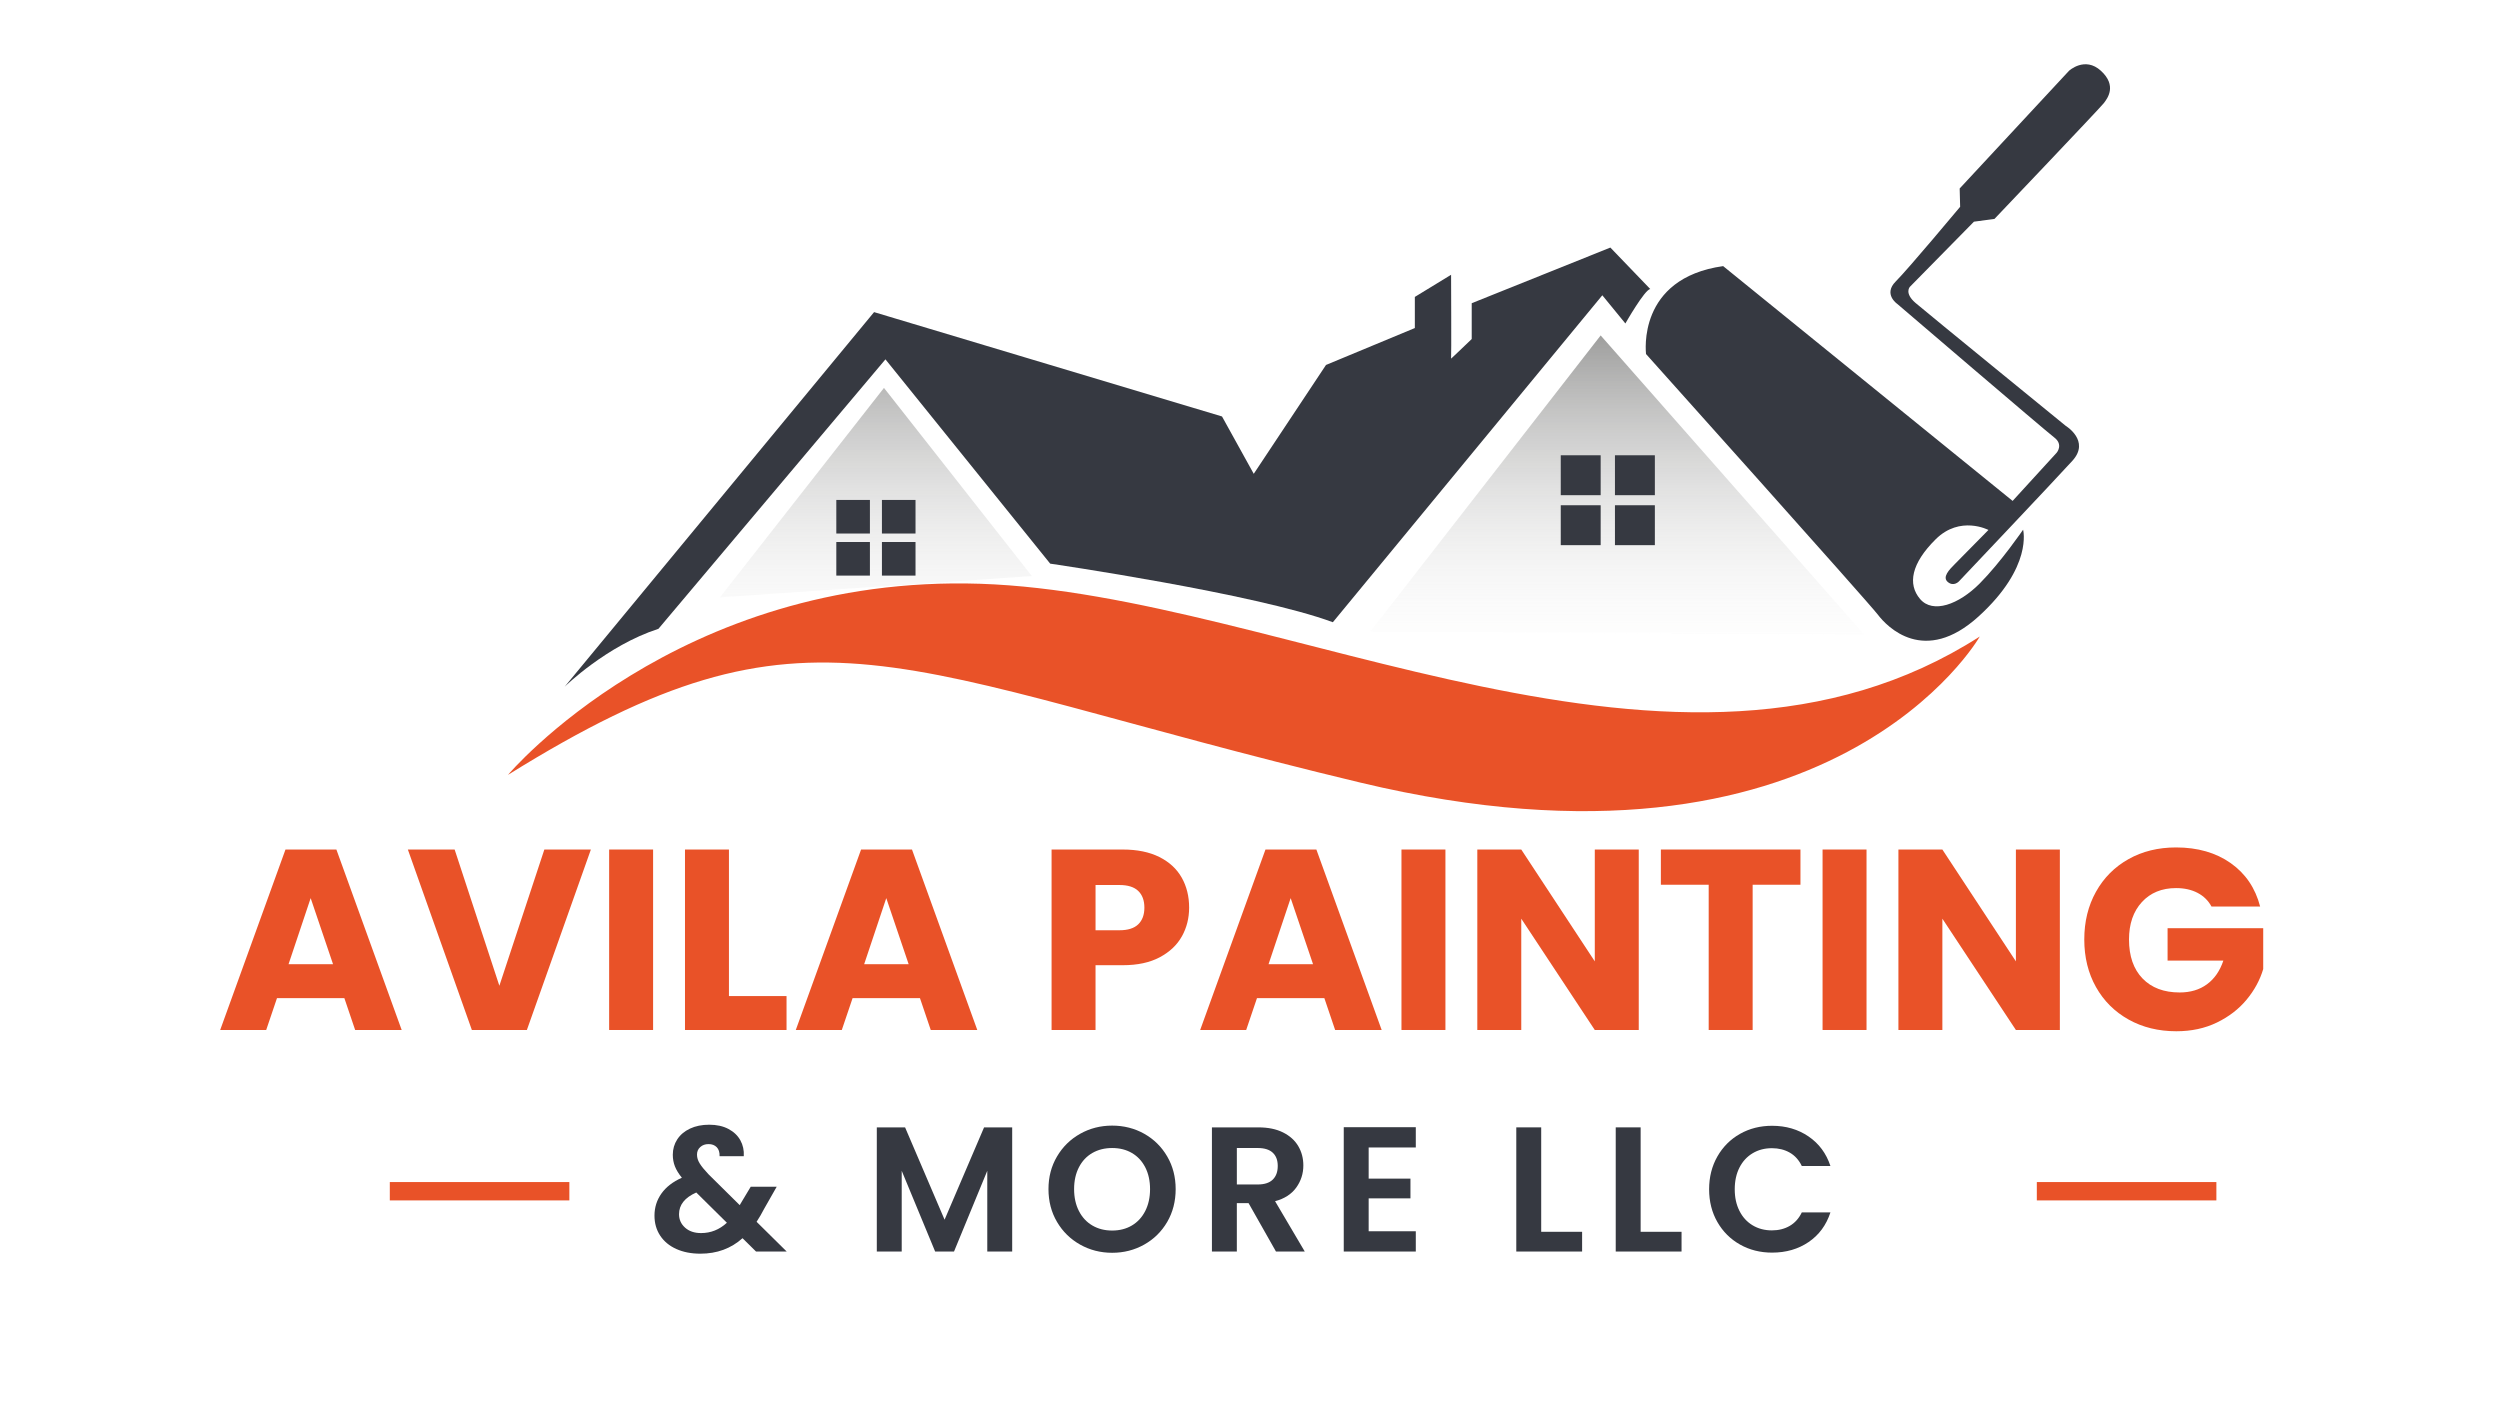 <?xml version="1.0" encoding="UTF-8"?>
<svg xmlns="http://www.w3.org/2000/svg" xmlns:xlink="http://www.w3.org/1999/xlink" id="Capa_1" viewBox="0 0 1920 1080">
  <defs>
    <style>      .st0 {        fill: #363941;      }      .st1 {        fill: url(#Degradado_sin_nombre_401);      }      .st1, .st2 {        opacity: .55;      }      .st3 {        fill: #e95228;      }      .st2 {        fill: url(#Degradado_sin_nombre_40);      }    </style>
    <linearGradient id="Degradado_sin_nombre_40" data-name="Degradado sin nombre 40" x1="1242.01" y1="520.05" x2="1242.01" y2="223" gradientUnits="userSpaceOnUse">
      <stop offset="0" stop-color="#fff" stop-opacity="0"></stop>
      <stop offset="1" stop-color="#1d1d1b"></stop>
    </linearGradient>
    <linearGradient id="Degradado_sin_nombre_401" data-name="Degradado sin nombre 40" x1="672.7" y1="520.05" x2="672.7" y2="223" xlink:href="#Degradado_sin_nombre_40"></linearGradient>
  </defs>
  <polygon class="st2" points="1052.31 485.18 1229.31 257.61 1431.72 487.43 1052.31 485.18"></polygon>
  <polygon class="st1" points="552.92 458.75 678.89 297.91 792.49 442.44 552.92 458.75"></polygon>
  <path class="st0" d="M433.7,527.36s32.06-31.49,71.98-44.43l174.34-206.95,126.53,156.9s158.03,23.06,217.08,44.99l206.95-251.1,17.71,21.65s14.9-26.15,19.12-26.43l-30.65-31.87-106.48,42.74v27.51s-16.12,15.47-15.84,15.04,0-64.39,0-64.39l-27.84,17.01v23.9l-68.23,28.35-55.49,83.61-24.37-44.05-267.22-80.14-237.6,287.65Z"></path>
  <path class="st3" d="M390.11,595.12s129.91-154.37,362.73-146.78c232.82,7.59,536.5,188.96,767.64,40.49,0,0-113.04,199.08-475.77,112.19-362.73-86.89-420.09-151.84-654.6-5.9Z"></path>
  <path class="st0" d="M1264.13,271.85c0-1.12-7.12-58.11,59.24-67.48l222.32,180.33,33.84-37.02s5.34-6.19-1.83-11.67-120.63-102.63-120.63-102.63c0,0-10.92-7.45-1.17-17.2,9.75-9.75,49.49-57.36,49.49-57.36l-.37-14.06,83.93-90.35s12.23-11.39,24.6,0c12.37,11.39,5.06,21.09,2.11,24.88-2.95,3.8-83.93,88.85-83.93,88.85l-15.75,2.11-49.21,50.05s-4.5,4.78,4.36,12.37c8.86,7.59,115.29,94.34,115.29,94.34,0,0,19.12,11.53,5.2,26.85-13.92,15.32-87.17,92.65-87.17,92.65,0,0-3.94,4.26-8.48.52-4.55-3.75.96-9.44,5.53-14.01,4.57-4.57,25.63-26.01,25.63-26.01,0,0-21.75-11.43-40.49,7.12-18.75,18.56-21.75,34.49-12,45.93,9.75,11.43,29.62,4.33,45.83-11.99,16.22-16.32,33.27-41.25,33.27-41.25,0,0,7.69,28.49-34.12,66.55-41.8,38.05-70.5,7.87-77.43-1.31-6.93-9.19-178.08-200.2-178.08-200.2Z"></path>
  <g>
    <rect class="st0" x="1198.66" y="349.65" width="30.65" height="30.65"></rect>
    <rect class="st0" x="1240.28" y="349.65" width="30.65" height="30.65"></rect>
    <rect class="st0" x="1198.66" y="388.03" width="30.65" height="30.65"></rect>
    <rect class="st0" x="1240.28" y="388.03" width="30.65" height="30.65"></rect>
  </g>
  <g>
    <rect class="st0" x="642.29" y="383.95" width="25.8" height="25.8"></rect>
    <rect class="st0" x="677.32" y="383.95" width="25.8" height="25.8"></rect>
    <rect class="st0" x="642.29" y="416.26" width="25.8" height="25.8"></rect>
    <rect class="st0" x="677.32" y="416.26" width="25.8" height="25.8"></rect>
  </g>
  <g>
    <path class="st3" d="M264.46,766.55h-51.73l-8.29,24.48h-35.34l50.15-138.6h39.09l50.15,138.6h-35.74l-8.29-24.48ZM255.77,740.49l-17.18-50.74-16.98,50.74h34.16Z"></path>
    <path class="st3" d="M453.8,652.43l-49.16,138.6h-42.25l-49.16-138.6h35.93l34.35,104.64,34.55-104.64h35.74Z"></path>
    <path class="st3" d="M501.58,652.43v138.6h-33.76v-138.6h33.76Z"></path>
    <path class="st3" d="M559.83,764.98h44.23v26.06h-77.99v-138.6h33.76v112.54Z"></path>
    <path class="st3" d="M706.52,766.55h-51.73l-8.29,24.48h-35.34l50.15-138.6h39.09l50.15,138.6h-35.74l-8.29-24.48ZM697.84,740.49l-17.18-50.74-16.98,50.74h34.16Z"></path>
    <path class="st3" d="M907.71,719.07c-3.69,6.65-9.35,12.01-16.98,16.09-7.64,4.08-17.11,6.12-28.43,6.12h-20.93v49.76h-33.76v-138.6h54.69c11.06,0,20.4,1.91,28.04,5.72,7.63,3.82,13.36,9.08,17.18,15.8,3.82,6.71,5.73,14.41,5.73,23.1,0,8.03-1.84,15.37-5.53,22.02ZM874.15,709.89c3.16-3.03,4.74-7.31,4.74-12.83s-1.58-9.8-4.74-12.83c-3.16-3.03-7.97-4.54-14.41-4.54h-18.36v34.75h18.36c6.45,0,11.25-1.51,14.41-4.54Z"></path>
    <path class="st3" d="M1017.09,766.55h-51.73l-8.29,24.48h-35.34l50.15-138.6h39.09l50.15,138.6h-35.74l-8.29-24.48ZM1008.41,740.49l-17.18-50.74-16.98,50.74h34.16Z"></path>
    <path class="st3" d="M1110.09,652.43v138.6h-33.76v-138.6h33.76Z"></path>
    <path class="st3" d="M1258.56,791.04h-33.76l-56.47-85.49v85.49h-33.76v-138.6h33.76l56.47,85.89v-85.89h33.76v138.6Z"></path>
    <path class="st3" d="M1382.75,652.43v27.05h-36.72v111.55h-33.76v-111.55h-36.72v-27.05h107.21Z"></path>
    <path class="st3" d="M1433.49,652.43v138.6h-33.76v-138.6h33.76Z"></path>
    <path class="st3" d="M1581.97,791.04h-33.76l-56.47-85.49v85.49h-33.76v-138.6h33.76l56.47,85.89v-85.89h33.76v138.6Z"></path>
    <path class="st3" d="M1698.46,696.26c-2.5-4.61-6.09-8.13-10.76-10.56-4.67-2.43-10.17-3.65-16.49-3.65-10.93,0-19.68,3.59-26.26,10.76-6.58,7.18-9.87,16.75-9.87,28.73,0,12.77,3.46,22.74,10.37,29.91,6.91,7.17,16.42,10.76,28.53,10.76,8.29,0,15.3-2.1,21.03-6.32,5.72-4.21,9.9-10.27,12.54-18.17h-42.85v-24.88h73.45v31.39c-2.5,8.43-6.75,16.26-12.74,23.49-5.99,7.24-13.59,13.1-22.8,17.57-9.22,4.48-19.61,6.71-31.19,6.71-13.69,0-25.9-2.99-36.63-8.98-10.73-5.99-19.09-14.31-25.08-24.98-5.99-10.66-8.98-22.83-8.98-36.53s2.99-25.9,8.98-36.63c5.99-10.73,14.31-19.08,24.98-25.07,10.66-5.99,22.84-8.98,36.53-8.98,16.58,0,30.57,4.02,41.96,12.04,11.38,8.03,18.92,19.15,22.61,33.37h-37.32Z"></path>
  </g>
  <g>
    <path class="st0" d="M580.64,961.19l-10.38-10.25c-8.83,7.92-19.63,11.89-32.38,11.89-7.01,0-13.18-1.21-18.51-3.62-5.33-2.41-9.45-5.83-12.36-10.25-2.92-4.42-4.37-9.54-4.37-15.37,0-6.28,1.78-11.93,5.33-16.94,3.55-5.01,8.79-9.06,15.71-12.16-2.46-3-4.23-5.9-5.33-8.67-1.09-2.78-1.64-5.76-1.64-8.95,0-4.37,1.14-8.31,3.42-11.82,2.28-3.51,5.53-6.26,9.77-8.27,4.23-2,9.17-3,14.82-3s10.66,1.09,14.75,3.28c4.1,2.18,7.15,5.1,9.15,8.74,2,3.64,2.87,7.7,2.6,12.16h-18.58c.09-3-.64-5.3-2.19-6.9-1.55-1.59-3.64-2.39-6.28-2.39s-4.67.75-6.35,2.25c-1.69,1.5-2.53,3.44-2.53,5.81s.68,4.53,2.05,6.76c1.37,2.23,3.6,4.99,6.69,8.26l24.04,23.77c.18-.18.32-.36.41-.55.09-.18.18-.36.27-.55l7.79-12.98h19.95l-9.56,16.8c-1.82,3.55-3.78,6.92-5.87,10.11l23.09,22.81h-23.5ZM558.24,939.06l-23.5-23.22c-8.83,3.92-13.25,9.47-13.25,16.67,0,4.1,1.55,7.54,4.64,10.32,3.1,2.78,7.19,4.17,12.3,4.17,7.47,0,14.07-2.64,19.81-7.92Z"></path>
    <path class="st0" d="M777.36,865.83v95.36h-19.13v-62.02l-25.55,62.02h-14.48l-25.68-62.02v62.02h-19.13v-95.36h21.72l30.33,70.9,30.33-70.9h21.58Z"></path>
    <path class="st0" d="M829.55,955.86c-7.47-4.19-13.39-9.99-17.76-17.42-4.37-7.42-6.56-15.82-6.56-25.2s2.19-17.64,6.56-25.07c4.37-7.42,10.29-13.23,17.76-17.42,7.47-4.19,15.66-6.28,24.59-6.28s17.24,2.1,24.66,6.28c7.42,4.19,13.3,10,17.62,17.42,4.32,7.42,6.49,15.78,6.49,25.07s-2.16,17.78-6.49,25.2c-4.33,7.42-10.22,13.23-17.69,17.42-7.47,4.19-15.67,6.28-24.59,6.28s-17.12-2.09-24.59-6.28ZM869.3,941.17c4.37-2.6,7.79-6.3,10.25-11.13,2.46-4.83,3.69-10.43,3.69-16.8s-1.23-11.95-3.69-16.74-5.87-8.45-10.25-11c-4.37-2.55-9.43-3.82-15.16-3.82s-10.82,1.28-15.23,3.82c-4.42,2.55-7.85,6.21-10.31,11-2.46,4.78-3.69,10.36-3.69,16.74s1.23,11.98,3.69,16.8c2.46,4.83,5.9,8.54,10.31,11.13,4.42,2.6,9.5,3.89,15.23,3.89s10.79-1.3,15.16-3.89Z"></path>
    <path class="st0" d="M979.95,961.19l-21.04-37.16h-9.02v37.16h-19.13v-95.36h35.79c7.38,0,13.66,1.3,18.85,3.89,5.19,2.6,9.09,6.1,11.68,10.52,2.6,4.42,3.89,9.36,3.89,14.82,0,6.28-1.82,11.95-5.46,17.01-3.64,5.05-9.06,8.54-16.25,10.45l22.81,38.66h-22.13ZM949.9,909.68h15.98c5.19,0,9.06-1.25,11.61-3.76,2.55-2.5,3.82-5.99,3.82-10.45s-1.27-7.76-3.82-10.18c-2.55-2.41-6.42-3.62-11.61-3.62h-15.98v28Z"></path>
    <path class="st0" d="M1051.13,881.27v23.91h32.1v15.16h-32.1v25.27h36.2v15.57h-55.33v-95.49h55.33v15.57h-36.2Z"></path>
    <path class="st0" d="M1183.64,946.02h31.42v15.16h-50.55v-95.36h19.13v80.19Z"></path>
    <path class="st0" d="M1260.01,946.02h31.42v15.16h-50.55v-95.36h19.13v80.19Z"></path>
    <path class="st0" d="M1318.95,888.17c4.24-7.42,10.02-13.2,17.35-17.35,7.33-4.14,15.55-6.22,24.66-6.22,10.66,0,19.99,2.73,28.01,8.2,8.01,5.46,13.61,13.02,16.8,22.68h-21.99c-2.19-4.55-5.26-7.97-9.22-10.25-3.96-2.27-8.54-3.42-13.73-3.42-5.56,0-10.5,1.3-14.82,3.89-4.33,2.6-7.7,6.26-10.11,11-2.41,4.74-3.62,10.29-3.62,16.67s1.21,11.82,3.62,16.6c2.41,4.78,5.78,8.47,10.11,11.07,4.32,2.6,9.27,3.89,14.82,3.89,5.19,0,9.77-1.16,13.73-3.48,3.96-2.32,7.03-5.76,9.22-10.32h21.99c-3.19,9.75-8.77,17.33-16.74,22.75-7.97,5.42-17.33,8.13-28.07,8.13-9.11,0-17.33-2.07-24.66-6.22-7.33-4.14-13.11-9.9-17.35-17.28-4.23-7.38-6.35-15.76-6.35-25.14s2.12-17.78,6.35-25.2Z"></path>
  </g>
  <rect class="st3" x="299.37" y="907.82" width="137.9" height="14.09"></rect>
  <rect class="st3" x="1564.28" y="907.82" width="137.9" height="14.09"></rect>
</svg>
